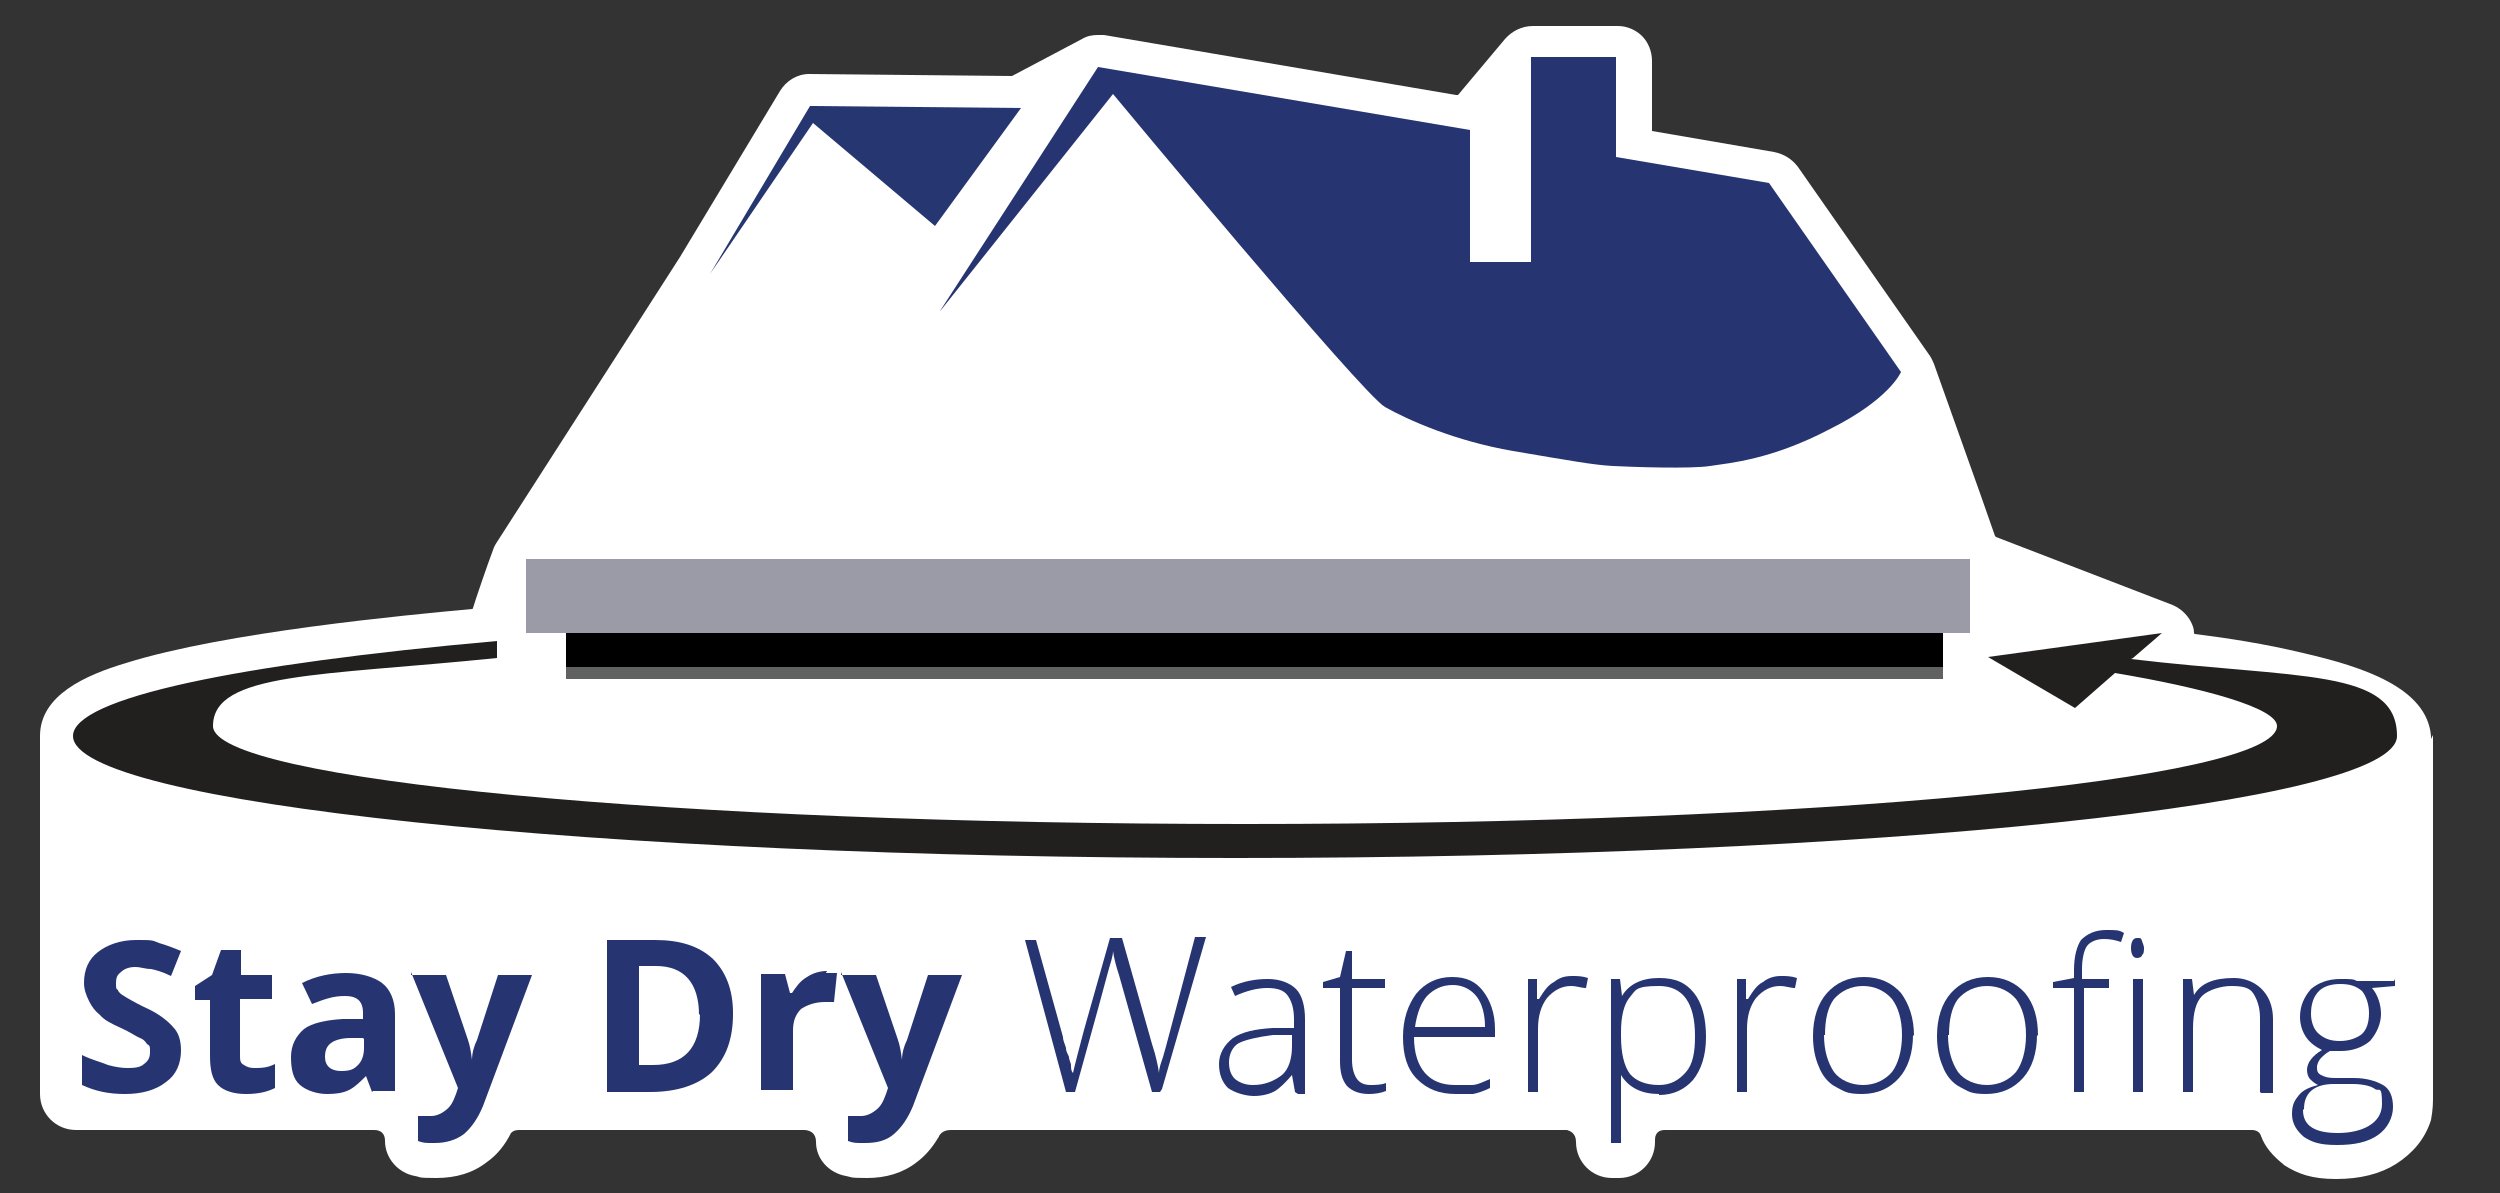 <svg xmlns="http://www.w3.org/2000/svg" id="Layer_1" viewBox="0 0 250 119.3"><rect x="0" y="0" width="250" height="119.3" fill="#333333" stroke="none"/><defs><style>      .st0 {        fill: #221f1f;      }      .st1 {        fill: #9b9ba8;      }      .st2 {        fill: #fff;      }      .st3 {        fill: #606262;      }      .st4 {        fill: #263571;      }      .st5 {        fill: none;      }      .st6 {        fill: #253671;      }      .st7 {        fill: #467fc0;      }    </style></defs><path class="st7" d="M52.2,112.9h-.4c.2,0,.4,0,.4,0Z"></path><path class="st7" d="M95.4,112.9h-.4c.2,0,.4,0,.4,0Z"></path><path class="st2" d="M243.3,73.5v36c0,.8,0,1.4-.2,2.5-.6,1.9-1.8,3.3-3.5,4.4-1.6,1-3.6,1.5-6,1.5s-3.8-.5-5.2-1.4c0,0,0,0-.1-.1-1-.8-1.8-1.7-2.2-2.8-.1-.4-.5-.6-.9-.6h-58.7c-1,0-1,.8-1,1h0v.2c0,2-1.6,3.6-3.6,3.6h-.7c-2,0-3.6-1.6-3.6-3.6h0c0-.9-.6-1.1-.9-1.2-.2,0-.3,0-.3,0h-60.9s-.2,0-.4,0c-.4,0-.9.1-1.2.6,0,0,0,.1-.1.2,0,0,0,0,0,0-.6,1-1.3,1.8-2.1,2.4-1.4,1.1-3.1,1.6-5,1.6s-1.5-.1-2.1-.2c-1.7-.3-3-1.7-3-3.4,0-1.1-.9-1.2-1.2-1.2h-28s-.2,0-.4,0c-.3,0-.6,0-.9.3-.6,1.2-1.4,2.2-2.4,2.9-1.4,1.1-3.1,1.6-5.1,1.6s-1.5-.1-2.1-.2c-1.7-.3-3-1.8-3-3.5h0c0-1.1-.9-1.1-1.1-1.1H7.6c-2,0-3.6-1.6-3.6-3.6v-35.8c0-4.1,4.6-6.1,8.6-7.3,9.9-3.1,28.1-4.8,34.6-5.4,0,0,.1,0,.1-.1.2-.7,1.5-4.5,2-5.8.1-.3.2-.5.4-.8l13.1-20.4,5.2-8.1,10-16.6c.6-1,1.7-1.7,2.9-1.7s19.2.2,20.3.2,0,0,0,0l7-3.7c.5-.3,1-.4,1.6-.4s.4,0,.6,0l35.2,6c0,0,.1,0,.2,0l4.7-5.6c.7-.8,1.7-1.3,2.8-1.3h8.5c.9,0,1.8.4,2.4,1s1,1.5,1,2.5v6.8c0,0,0,.2,0,.2l12.2,2.1c1,.2,1.8.7,2.4,1.5l13.2,18.9c.2.3.3.6.4.8l4.7,13.2,1.4,4c0,0,0,0,.1.1l17.4,6.7c.9.3,1.7,1,2.1,1.8.2.4.3.7.3,1.1,0,0,0,.1.1.1,3.2.4,7.1,1,10.8,1.9,6.1,1.4,12.4,3.5,12.8,8.3,0,.1,0,.2,0,.3Z"></path><path class="st7" d="M156.6,112.9h-.3s.1,0,.3,0Z"></path><g><rect class="st1" x="52.6" y="55.9" width="144.4" height="7.4"></rect><rect x="56.6" y="63.3" width="137.7" height="3.4"></rect><rect class="st3" x="56.6" y="66.7" width="137.7" height="1.2"></rect><path class="st0" d="M213.3,65.8l2.9-2.5-17.4,2.4,8.7,5.1,4-3.5c8.9,1.5,16.2,3.5,16.2,5.3,0,5.4-46.2,9.8-103.2,9.8s-103.2-4.4-103.2-9.8,10.8-5,28.4-6.8v-1.7c-25.9,2.3-42.4,5.7-42.4,9.5,0,6.7,52,12.2,116.2,12.2s116.2-5.4,116.2-12.2-9.9-5.7-26.6-7.7Z"></path><polygon class="st6" points="81 10.6 71 27.4 81.3 12.3 93.5 22.6 102.1 10.8 81 10.6"></polygon><path class="st4" d="M94.1,31l17.2-21.6s24.9,30,27.2,31.3,7,3.4,12.8,4.4c5.9,1,8.1,1.4,10,1.5s7.8.3,9.7,0,6.1-.6,12-3.7c6-3,7.1-5.7,7.1-5.7l-13.2-18.9-15.3-2.6V5.7c0,0-8.5,0-8.5,0v20.5c0,0-6.1,0-6.1,0v-13.2l-37.2-6.3-15.8,24.4Z"></path><g><path class="st4" d="M18.1,105c0,1.4-.5,2.5-1.5,3.2-1,.8-2.4,1.2-4.1,1.2s-3-.3-4.3-.9v-3c1,.5,1.9.7,2.6,1,.7.2,1.4.3,1.9.3s1.3,0,1.7-.4c.4-.3.6-.6.6-1.2s0-.6-.3-.8c-.2-.3-.4-.5-.7-.6s-1-.6-1.9-1-1.7-.8-2.1-1.3c-.5-.4-.8-.8-1.1-1.4s-.5-1.2-.5-1.8c0-1.4.5-2.4,1.4-3.1s2.2-1.2,3.8-1.2,1.6,0,2.3.3c.7.2,1.5.5,2.2.8l-1,2.5c-.8-.4-1.5-.6-2-.7-.6,0-1-.2-1.6-.2s-1.1.2-1.4.5c-.4.3-.5.6-.5,1.1s0,.6.2.7c0,.2.4.5.6.6.3.2,1,.6,2,1.1,1.4.6,2.4,1.4,2.9,2,.6.6.8,1.4.8,2.4Z"></path><path class="st4" d="M25.5,106.8c.6,0,1.2,0,2-.4v2.4c-.8.4-1.7.6-2.9.6s-2.2-.3-2.8-.9-.8-1.6-.8-2.9v-5.6h-1.5v-1.4l1.7-1.1.9-2.5h2v2.5h3.1v2.4h-3.2v5.6c0,.5,0,.8.4,1,.3.2.6.3,1,.3Z"></path><path class="st4" d="M37.2,109.2l-.6-1.6h0c-.6.6-1.1,1.1-1.7,1.4s-1.3.4-2.2.4-2-.3-2.7-.9-.9-1.6-.9-2.8.5-2.1,1.3-2.8c.8-.6,2.2-.9,3.9-1h2v-.6c0-1.2-.6-1.7-1.8-1.7s-2,.3-3.3.8l-1-2.1c1.4-.7,2.9-1,4.4-1s2.8.4,3.6,1,1.3,1.7,1.3,3.1v7.7h-2.2ZM36.3,103.8h-1.2c-.9,0-1.6.2-2,.5s-.6.7-.6,1.4c0,.9.6,1.4,1.6,1.4s1.3-.2,1.7-.6.6-1,.6-1.7v-.9h0Z"></path><path class="st4" d="M41.1,97.5h3.5l2.2,6.5c.2.6.3,1.2.4,2h0c0-.7.2-1.4.5-2l2.1-6.5h3.4l-4.9,13.1c-.5,1.2-1.1,2.1-1.9,2.8-.8.6-1.8.9-2.9.9s-1.1,0-1.7-.2v-2.5c.4,0,.8,0,1.3,0s1-.2,1.5-.6.7-.8,1-1.6l.2-.6-4.7-11.6Z"></path><path class="st4" d="M73.3,101.4c0,2.5-.7,4.4-2.1,5.8-1.4,1.3-3.5,2-6.2,2h-4.3v-15.2h4.8c2.5,0,4.4.6,5.8,1.9,1.3,1.3,2,3.1,2,5.4ZM69.9,101.5c0-3.2-1.5-4.9-4.3-4.9h-1.7v9.9h1.4c3.1,0,4.7-1.7,4.7-5.1Z"></path><path class="st4" d="M82.6,97.3c.5,0,.8,0,1.1,0l-.3,2.9c-.3,0-.6,0-.9,0-1,0-1.8.3-2.4.7-.6.6-.8,1.3-.8,2.2v5.9h-3.2v-11.6h2.4l.5,1.9h.2c.4-.6.8-1.2,1.5-1.6.6-.4,1.3-.6,2-.6Z"></path><path class="st4" d="M84.1,97.5h3.5l2.2,6.5c.2.6.3,1.2.4,2h0c0-.7.2-1.4.5-2l2.1-6.5h3.4l-4.9,13.1c-.5,1.2-1.1,2.1-1.9,2.8s-1.8.9-2.9.9-1.1,0-1.7-.2v-2.5c.4,0,.8,0,1.3,0s1-.2,1.5-.6.7-.8,1-1.6l.2-.6-4.7-11.6Z"></path><path class="st4" d="M116,109.2h-.8l-3.3-11.7c-.3-.9-.5-1.7-.6-2.4,0,.6-.3,1.3-.5,2.1s-1.3,4.8-3.3,12h-.9l-4.1-15.2h1.1l2.7,9.7c0,.4.2.7.3,1.1,0,.4.2.6.3.9,0,.3.2.6.2.8,0,.3,0,.6.2.8.2-.9.6-2.4,1.1-4.3l2.6-9.2h1.2l3,10.6c.4,1.2.6,2.2.7,2.9,0-.5.2-1,.4-1.6.2-.6,1.2-4.5,3.2-12h1.1l-4.4,15.2Z"></path><path class="st4" d="M129.5,109.2l-.3-1.7h0c-.6.7-1.2,1.3-1.7,1.6s-1.3.5-2.1.5-1.9-.3-2.6-.8c-.6-.6-.9-1.4-.9-2.4s.5-1.9,1.4-2.6c.9-.6,2.2-.9,4-1h2.1v-.8c0-1.1-.2-1.8-.6-2.4s-1.1-.8-2.1-.8-2.1.3-3.2.8l-.4-.9c1.2-.6,2.5-.8,3.7-.8s2.2.4,2.8,1c.6.6.9,1.7.9,3v7.5h-.7ZM125.3,108.5c1.2,0,2.1-.4,2.9-1,.7-.6,1-1.7,1-2.9v-1.1h-1.9c-1.6.2-2.8.5-3.4.8s-1,1.1-1,1.9.2,1.3.6,1.7c.5.4,1.1.6,1.8.6Z"></path><path class="st4" d="M136.9,108.5c.6,0,1.2,0,1.7-.2v.8c-.5.2-1.1.3-1.7.3-1,0-1.7-.3-2.2-.8-.5-.6-.7-1.4-.7-2.5v-7.3h-1.7v-.6l1.7-.5.6-2.6h.6v2.8h3.3v.9h-3.3v7.2c0,.8.2,1.5.5,1.9.3.4.7.6,1.4.6Z"></path><path class="st4" d="M145.6,109.4c-1.7,0-2.9-.5-3.9-1.5s-1.4-2.4-1.4-4.2.5-3.2,1.3-4.3c.9-1.1,2.1-1.7,3.6-1.7s2.4.5,3.1,1.4c.7.9,1.2,2.2,1.2,3.8v.8h-8.1c0,1.6.4,2.8,1.1,3.6.7.8,1.7,1.2,3,1.2s1.2,0,1.7,0,1.1-.3,1.8-.6v.9c-.6.3-1.2.5-1.7.6-.6,0-1.1,0-1.7,0ZM145.3,98.5c-1.1,0-1.9.4-2.6,1.1-.6.7-1,1.7-1.2,3.1h7c0-1.3-.3-2.3-.8-3-.6-.8-1.5-1.2-2.4-1.2Z"></path><path class="st4" d="M157.2,97.6c.5,0,1,0,1.6.2l-.2,1c-.5,0-.9-.2-1.5-.2-.9,0-1.7.4-2.4,1.2-.6.8-.9,1.8-.9,3.1v6.3h-1v-11.3h.9v2h.2c.5-.8.9-1.4,1.5-1.7.5-.4,1-.6,1.8-.6Z"></path><path class="st4" d="M165.9,109.4c-1.7,0-3-.6-3.8-1.9h0v6.8h-1v-16.4h.9l.2,1.7h0c.7-1.2,2-1.8,3.7-1.8s2.7.5,3.5,1.5,1.2,2.5,1.2,4.4-.5,3.3-1.3,4.3c-.8.9-1.9,1.5-3.4,1.5ZM165.9,108.5c1.2,0,2-.5,2.7-1.3s.9-2,.9-3.6c0-3.3-1.2-5-3.6-5s-2.3.4-2.9,1.1c-.6.7-.9,1.9-.9,3.5v.4c0,1.7.3,3,.9,3.8.6.7,1.6,1.1,2.9,1.1Z"></path><path class="st4" d="M178.1,97.6c.5,0,1,0,1.6.2l-.2,1c-.5,0-.9-.2-1.5-.2-.9,0-1.7.4-2.4,1.2-.6.8-.9,1.8-.9,3.1v6.3h-1v-11.3h.9v2h.2c.5-.8.9-1.4,1.5-1.7.5-.4,1.1-.6,1.8-.6Z"></path><path class="st4" d="M191.3,103.5c0,1.8-.5,3.3-1.4,4.3-.9,1-2.1,1.6-3.7,1.6s-1.8-.3-2.6-.7-1.4-1.2-1.7-2c-.4-.9-.6-1.9-.6-3.1,0-1.8.5-3.3,1.4-4.3s2.1-1.6,3.7-1.6,2.8.6,3.7,1.6c.8,1.1,1.3,2.5,1.3,4.3ZM182.4,103.5c0,1.6.4,2.8,1,3.7.6.8,1.7,1.3,2.9,1.3s2.2-.5,2.9-1.3c.6-.8,1-2.1,1-3.7s-.4-2.8-1-3.6c-.7-.8-1.7-1.3-2.9-1.3s-2.2.5-2.9,1.3c-.6.8-.9,2-.9,3.6Z"></path><path class="st4" d="M203.7,103.5c0,1.8-.5,3.3-1.4,4.3-.9,1-2.1,1.6-3.7,1.6s-1.8-.3-2.6-.7-1.4-1.2-1.7-2c-.4-.9-.6-1.9-.6-3.1,0-1.8.5-3.3,1.4-4.3s2.1-1.6,3.7-1.6,2.8.6,3.7,1.6c.9,1.1,1.3,2.5,1.3,4.3ZM194.8,103.5c0,1.6.4,2.8,1,3.7.6.8,1.7,1.3,2.9,1.3s2.2-.5,2.9-1.3c.6-.8,1-2.1,1-3.7s-.4-2.8-1-3.6c-.7-.8-1.7-1.3-2.9-1.3s-2.2.5-2.9,1.3c-.6.8-.9,2-.9,3.6Z"></path><path class="st4" d="M211.1,98.8h-2.7v10.4h-1v-10.4h-2.1v-.6l2.1-.4v-.8c0-1.4.3-2.4.7-3,.6-.6,1.4-1,2.5-1s1.3,0,1.8.3l-.3.9c-.6-.2-1.1-.3-1.7-.3-.8,0-1.4.3-1.7.7s-.5,1.3-.5,2.3v1h2.7v.9h0ZM213.1,94.8c0-.6.2-1,.6-1s.4,0,.5.3.2.5.2.7,0,.6-.2.7c0,.2-.3.3-.5.3-.4,0-.6-.4-.6-1ZM214.3,109.2h-1v-11.3h1v11.3Z"></path><path class="st4" d="M226,109.2v-7.4c0-1.1-.3-1.9-.7-2.5s-1.2-.7-2.2-.7-2.3.4-2.9,1-.9,1.7-.9,3.3v6.3h-1v-11.3h.9l.2,1.6h0c.7-1.2,2-1.7,4-1.7s3.9,1.4,3.9,4.1v7.4h-1.2Z"></path><path class="st4" d="M239.5,97.9v.7l-2.3.2c.6.7.9,1.7.9,2.6s-.4,1.9-1.1,2.7c-.7.6-1.7,1-2.9,1s-.8,0-1.1,0c-.4.2-.7.5-.9.7s-.4.6-.4.9,0,.6.4.8.7.3,1.4.3h1.9c1.2,0,2.2.3,2.9.7s1,1.2,1,2.2-.5,2.1-1.5,2.8-2.3,1-4.1,1-2.5-.3-3.3-.8c-.7-.6-1.2-1.3-1.2-2.3s.3-1.4.7-1.9,1.1-.8,1.9-1c-.4-.2-.6-.4-.8-.6s-.3-.6-.3-.9c0-.7.5-1.4,1.5-2-.6-.3-1.2-.7-1.6-1.3s-.6-1.3-.6-2c0-1.1.4-2,1.1-2.8.7-.6,1.7-1,2.9-1s1.3,0,1.7.2h3.7ZM230.3,111c0,1.6,1.2,2.3,3.5,2.3s4.4-.9,4.4-2.9-.3-1.2-.7-1.5-1.2-.5-2.3-.5h-1.8c-2,0-3,.9-3,2.5ZM231.1,101.4c0,.8.3,1.6.8,2,.6.5,1.2.7,2.1.7s1.7-.3,2.2-.7c.5-.5.7-1.2.7-2.1s-.3-1.7-.7-2.2c-.6-.5-1.2-.7-2.2-.7s-1.7.3-2.1.7c-.6.6-.8,1.4-.8,2.3Z"></path></g></g><line class="st5" x1="245.3" y1="109.5" x2="239.9" y2="109.5"></line><line class="st5" x1="7.4" y1="109.5" x2="5.6" y2="109.5"></line></svg>